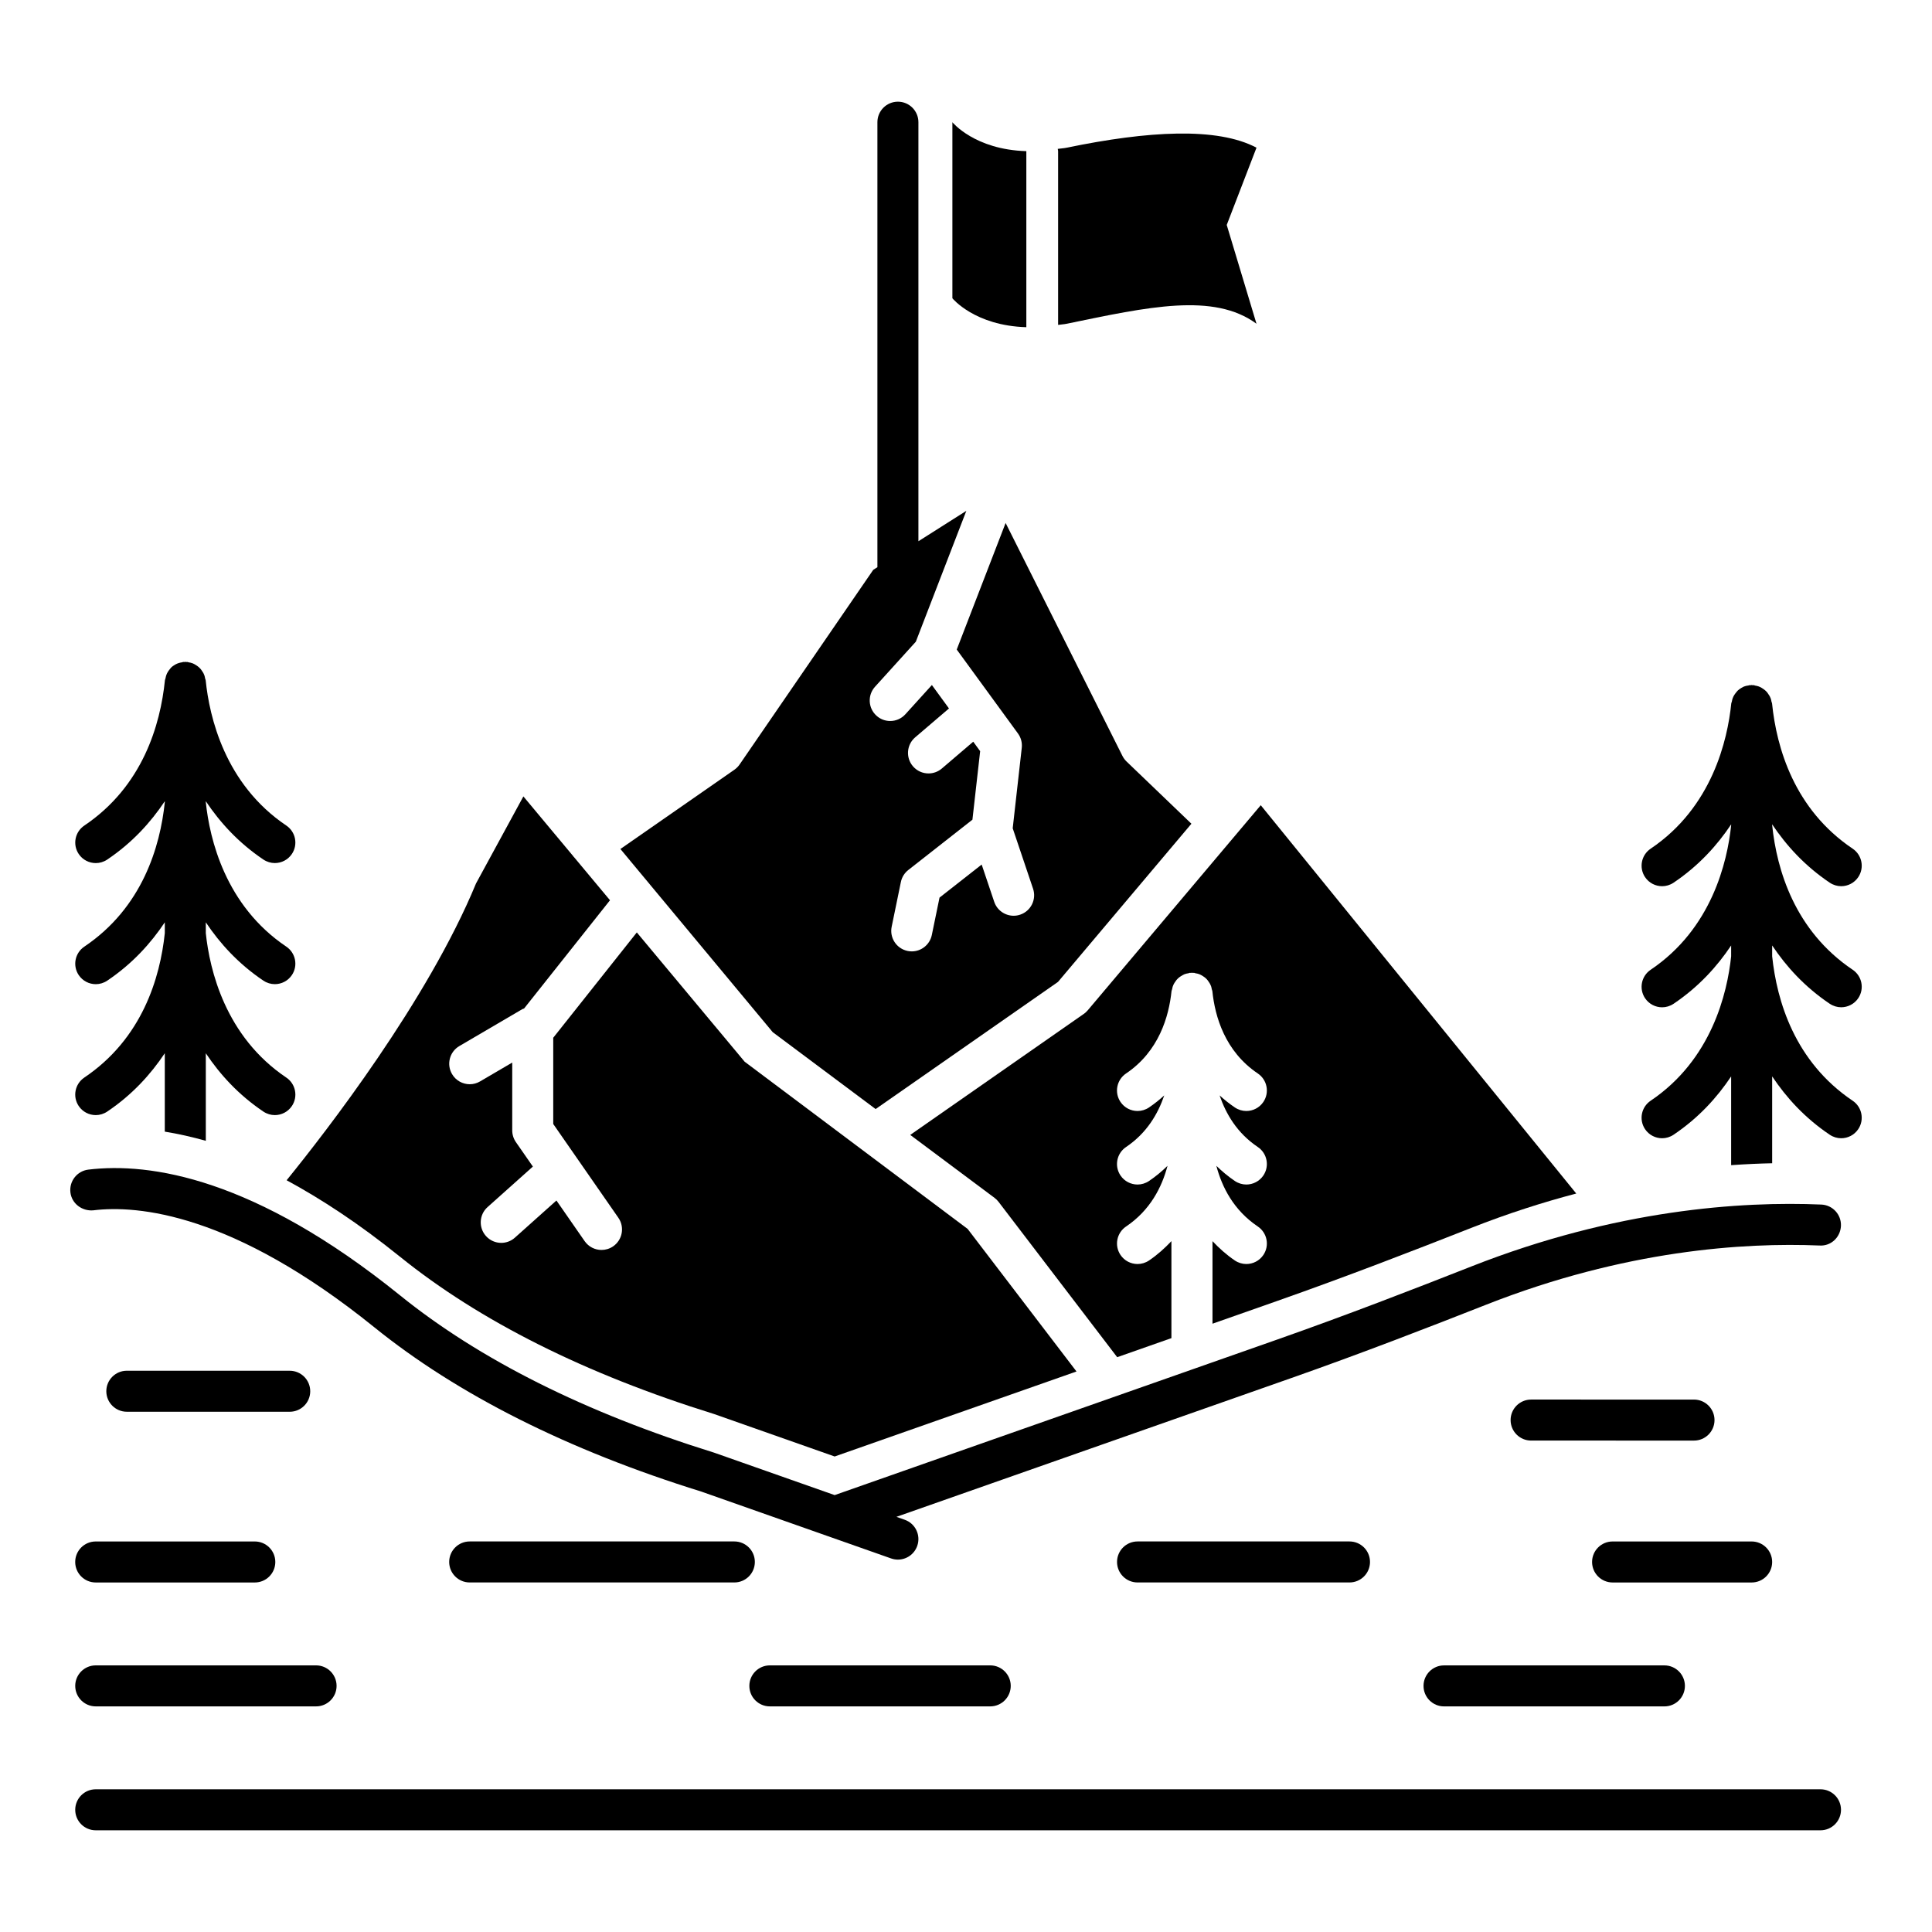<?xml version="1.0" encoding="UTF-8"?>
<!-- Uploaded to: SVG Repo, www.svgrepo.com, Generator: SVG Repo Mixer Tools -->
<svg fill="#000000" width="800px" height="800px" version="1.1" viewBox="144 144 512 512" xmlns="http://www.w3.org/2000/svg">
 <g>
  <path d="m415.99 230.71v-46.648-0.008c-13.707-0.395-19.598-7.664-19.598-7.664v46.656c0-0.004 5.891 7.266 19.598 7.664z"/>
  <path d="m424.41 230.1c0.789-0.129 1.469-0.133 2.297-0.305 21.582-4.469 38.926-8.332 50.277 0l-7.887-26.18 7.887-20.477c-10.391-5.504-28.695-4.469-50.277 0-0.859 0.18-1.57 0.188-2.391 0.316 0.02 0.207 0.094 0.391 0.094 0.605z"/>
  <path d="m431.18 412.72-45.957 32.043 22.328 16.672c0.402 0.297 0.758 0.652 1.062 1.047l31.453 41.188 14.371-5.051v-25.703c-1.73 1.82-3.637 3.578-5.949 5.137-0.926 0.621-1.984 0.926-3.023 0.926-1.75 0-3.465-0.84-4.519-2.402-1.676-2.488-1.016-5.867 1.477-7.543 6.406-4.312 9.5-10.453 10.98-16.078-1.469 1.422-3.066 2.789-4.918 4.031-0.926 0.621-1.984 0.926-3.023 0.926-1.75 0-3.465-0.84-4.519-2.402-1.676-2.488-1.016-5.867 1.477-7.543 5.504-3.707 8.426-8.754 10.125-13.676-1.242 1.121-2.57 2.203-4.059 3.207-0.926 0.621-1.984 0.926-3.023 0.926-1.75 0-3.465-0.84-4.519-2.402-1.676-2.488-1.016-5.867 1.477-7.543 8.703-5.859 11.355-15.102 12.047-21.824 0.02-0.188 0.121-0.336 0.16-0.516 0.055-0.266 0.09-0.523 0.184-0.773 0.062-0.176 0.133-0.34 0.215-0.508 0.125-0.258 0.281-0.477 0.441-0.707 0.133-0.191 0.25-0.375 0.402-0.543 0.113-0.129 0.223-0.25 0.348-0.363 0.242-0.227 0.508-0.402 0.789-0.582 0.168-0.105 0.328-0.207 0.508-0.297 0.141-0.066 0.27-0.141 0.414-0.199 0.328-0.129 0.668-0.188 1.02-0.246 0.133-0.023 0.242-0.102 0.383-0.117 0.098-0.016 0.188 0.031 0.285 0.023 0.09-0.004 0.168-0.055 0.262-0.055s0.172 0.047 0.266 0.055c0.098 0.008 0.188-0.035 0.289-0.023 0.137 0.012 0.242 0.094 0.375 0.117 0.348 0.059 0.676 0.117 1 0.242 0.152 0.059 0.285 0.129 0.43 0.199 0.199 0.098 0.375 0.215 0.562 0.332 0.246 0.164 0.48 0.316 0.703 0.516 0.137 0.125 0.258 0.25 0.383 0.387 0.168 0.188 0.297 0.395 0.441 0.605 0.141 0.211 0.281 0.402 0.391 0.633 0.086 0.176 0.16 0.348 0.23 0.531 0.094 0.254 0.129 0.52 0.184 0.793 0.035 0.176 0.141 0.32 0.156 0.504 0.684 6.715 3.328 15.949 12.039 21.816 2.492 1.676 3.152 5.055 1.477 7.543-1.055 1.562-2.766 2.402-4.519 2.402-1.039 0-2.094-0.305-3.023-0.926-1.488-1.004-2.82-2.086-4.059-3.207 1.695 4.922 4.613 9.969 10.125 13.676 2.492 1.676 3.152 5.055 1.477 7.543-1.055 1.562-2.766 2.402-4.519 2.402-1.039 0-2.094-0.305-3.023-0.926-1.848-1.246-3.445-2.609-4.914-4.027 1.477 5.621 4.566 11.754 10.98 16.074 2.492 1.676 3.152 5.055 1.477 7.543-1.055 1.562-2.766 2.402-4.519 2.402-1.039 0-2.094-0.305-3.023-0.926-2.312-1.559-4.215-3.312-5.941-5.129v21.871l17.035-5.988c18.609-6.543 36.508-13.477 51.555-19.406 9.637-3.797 18.941-6.773 27.812-9.098l-83.613-102.91-45.871 54.375c-0.309 0.367-0.668 0.684-1.055 0.957z"/>
  <path d="m376.05 437.91 48.332-33.695 35.355-41.918-17.176-16.477c-0.445-0.426-0.82-0.934-1.098-1.484l-30.965-61.742-12.953 33.543 16.223 22.242c0.805 1.098 1.16 2.457 1.008 3.805l-2.398 21.324 5.391 16.004c0.961 2.844-0.57 5.93-3.41 6.883-0.574 0.195-1.16 0.289-1.734 0.289-2.266 0-4.383-1.434-5.148-3.699l-3.324-9.867-11.172 8.762-2.039 9.906c-0.531 2.57-2.789 4.344-5.312 4.344-0.363 0-0.734-0.039-1.098-0.113-2.941-0.605-4.836-3.481-4.231-6.414l2.441-11.863c0.258-1.266 0.957-2.387 1.973-3.184l16.988-13.328 2.047-18.156-1.832-2.512-8.32 7.106c-1.023 0.871-2.281 1.305-3.531 1.305-1.531 0-3.055-0.645-4.133-1.902-1.949-2.281-1.684-5.715 0.598-7.664l8.957-7.652-4.531-6.211-7.019 7.746c-1.07 1.184-2.547 1.789-4.023 1.789-1.305 0-2.609-0.461-3.644-1.41-2.231-2.016-2.394-5.449-0.379-7.672l10.812-11.934 13.383-34.676-12.699 8.051v-111.05c0-3-2.434-5.434-5.434-5.434s-5.434 2.434-5.434 5.434v117.93l-1.105 0.703-35.418 51.586c-0.371 0.539-0.84 1.008-1.379 1.387l-30.207 21.004 40.367 48.543z"/>
  <path d="m249.99 477.03c21.121 17.062 49.137 31.098 83.289 41.715l31.914 11.238 64.09-22.527-28.848-37.781-59.098-44.316-28.574-34.258-22.148 27.91v22.855l17.254 24.848c1.715 2.465 1.098 5.852-1.363 7.566-0.949 0.652-2.023 0.969-3.094 0.969-1.723 0-3.418-0.82-4.473-2.336l-7.477-10.77-11.004 9.84c-1.039 0.934-2.336 1.387-3.625 1.387-1.492 0-2.981-0.613-4.047-1.812-2-2.234-1.812-5.68 0.426-7.672l12.008-10.734-4.504-6.488c-0.629-0.91-0.969-1.992-0.969-3.102v-17.973l-8.52 4.992c-0.855 0.508-1.805 0.75-2.738 0.75-1.863 0-3.684-0.961-4.691-2.691-1.523-2.586-0.652-5.914 1.941-7.43l16.699-9.785c0.141-0.082 0.297-0.086 0.441-0.152l22.777-28.699-9.543-11.441c-0.039-0.051-0.102-0.066-0.137-0.121-0.012-0.02 0-0.043-0.012-0.059l-13.262-15.898-12.547 23.059c-12.844 31.102-39.691 65.727-50.195 78.66 9.16 4.973 19.109 11.438 30.027 20.258z"/>
  <path d="m613.64 557.94c0-3-2.434-5.434-5.434-5.434h-36.855c-3 0-5.434 2.434-5.434 5.434s2.434 5.434 5.434 5.434h36.855c3 0.004 5.434-2.43 5.434-5.434z"/>
  <path d="m445.46 552.5c-3 0-5.434 2.434-5.434 5.434s2.434 5.434 5.434 5.434h56.172c3 0 5.434-2.434 5.434-5.434s-2.434-5.434-5.434-5.434z"/>
  <path d="m338.61 552.5h-70.137c-3 0-5.434 2.434-5.434 5.434s2.434 5.434 5.434 5.434h70.137c3 0 5.434-2.434 5.434-5.434 0.004-3-2.43-5.434-5.434-5.434z"/>
  <path d="m163.93 557.94c0 3 2.434 5.434 5.434 5.434h42.164c3 0 5.434-2.434 5.434-5.434s-2.434-5.434-5.434-5.434h-42.164c-3 0-5.434 2.434-5.434 5.434z"/>
  <path d="m169.37 596.21h58.395c3 0 5.434-2.434 5.434-5.434s-2.434-5.434-5.434-5.434h-58.395c-3 0-5.434 2.434-5.434 5.434s2.434 5.434 5.434 5.434z"/>
  <path d="m348.02 596.21h58.402c3 0 5.434-2.434 5.434-5.434s-2.434-5.434-5.434-5.434h-58.402c-3 0-5.434 2.434-5.434 5.434-0.004 3 2.43 5.434 5.434 5.434z"/>
  <path d="m521.25 590.78c0 3 2.434 5.434 5.434 5.434h58.402c3 0 5.434-2.434 5.434-5.434s-2.434-5.434-5.434-5.434h-58.402c-3 0-5.434 2.43-5.434 5.434z"/>
  <path d="m220.78 518.13c3 0 5.434-2.434 5.434-5.434s-2.434-5.434-5.434-5.434l-43.172-0.004c-3 0-5.434 2.434-5.434 5.434s2.434 5.434 5.434 5.434z"/>
  <path d="m592.93 525.77c3 0 5.434-2.434 5.434-5.434s-2.434-5.434-5.434-5.434l-43.172-0.004c-3 0-5.434 2.434-5.434 5.434s2.434 5.434 5.434 5.434z"/>
  <path d="m626.45 618.18h-457.08c-3 0-5.434 2.434-5.434 5.434s2.434 5.434 5.434 5.434h457.08c3 0 5.434-2.434 5.434-5.434 0-3.004-2.434-5.434-5.434-5.434z"/>
  <path d="m166.34 429.57c-2.492 1.676-3.152 5.055-1.477 7.543 1.055 1.562 2.766 2.402 4.519 2.402 1.039 0 2.094-0.305 3.023-0.926 6.66-4.481 11.531-9.875 15.266-15.469v20.777c3.574 0.578 7.199 1.395 10.871 2.434v-23.203c3.738 5.59 8.609 10.98 15.266 15.461 0.934 0.621 1.984 0.926 3.023 0.926 1.75 0 3.465-0.84 4.519-2.402 1.676-2.488 1.016-5.867-1.477-7.543-16.184-10.891-20.309-28.555-21.332-38.27v-2.871c3.738 5.59 8.609 10.977 15.266 15.457 0.934 0.621 1.984 0.926 3.023 0.926 1.75 0 3.465-0.84 4.519-2.402 1.676-2.492 1.008-5.867-1.477-7.543-16.184-10.883-20.309-28.547-21.332-38.262v-0.27c3.738 5.59 8.609 10.98 15.266 15.461 0.934 0.621 1.984 0.926 3.023 0.926 1.75 0 3.465-0.84 4.519-2.402 1.676-2.488 1.016-5.867-1.477-7.543-16.297-10.969-20.383-28.828-21.363-38.496-0.02-0.176-0.121-0.32-0.156-0.492-0.055-0.273-0.09-0.543-0.184-0.801-0.07-0.195-0.152-0.371-0.242-0.555-0.105-0.211-0.238-0.391-0.367-0.586-0.145-0.219-0.277-0.43-0.453-0.625-0.129-0.145-0.262-0.273-0.41-0.402-0.219-0.199-0.449-0.352-0.691-0.516-0.18-0.117-0.352-0.223-0.543-0.32-0.141-0.066-0.27-0.141-0.414-0.195-0.352-0.141-0.699-0.207-1.074-0.266-0.109-0.02-0.199-0.086-0.312-0.098-0.109-0.016-0.195 0.031-0.305 0.02-0.086-0.004-0.16-0.051-0.25-0.051-0.09 0-0.164 0.047-0.25 0.051-0.102 0.008-0.195-0.035-0.293-0.02-0.109 0.012-0.191 0.074-0.301 0.094-0.609 0.078-1.16 0.246-1.676 0.52-0.055 0.027-0.102 0.055-0.152 0.082-0.418 0.238-0.805 0.5-1.141 0.848-0.039 0.039-0.062 0.09-0.105 0.133-0.043 0.051-0.082 0.105-0.125 0.156-0.102 0.117-0.191 0.234-0.285 0.359-0.211 0.297-0.414 0.586-0.562 0.926-0.066 0.145-0.117 0.293-0.172 0.445-0.09 0.242-0.125 0.492-0.18 0.746-0.039 0.191-0.141 0.352-0.16 0.547-1.207 11.816-5.891 28.086-21.363 38.504-2.492 1.676-3.152 5.055-1.477 7.543 1.055 1.562 2.766 2.402 4.519 2.402 1.039 0 2.094-0.305 3.023-0.926 6.66-4.481 11.531-9.875 15.266-15.469v0.266c-1.238 11.801-5.953 27.926-21.332 38.273-2.492 1.676-3.152 5.055-1.477 7.543 1.055 1.562 2.766 2.402 4.519 2.402 1.039 0 2.094-0.305 3.023-0.926 6.66-4.481 11.531-9.871 15.266-15.465v2.867c-1.242 11.793-5.957 27.93-21.336 38.273z"/>
  <path d="m628.91 410.01c0.934 0.621 1.984 0.926 3.023 0.926 1.75 0 3.465-0.84 4.519-2.402 1.676-2.488 1.016-5.867-1.477-7.543-15.379-10.348-20.094-26.473-21.332-38.273v-0.258c3.738 5.594 8.609 10.984 15.266 15.465 0.934 0.621 1.984 0.926 3.023 0.926 1.75 0 3.465-0.84 4.519-2.402 1.676-2.488 1.016-5.867-1.477-7.543-15.473-10.41-20.156-26.676-21.363-38.496-0.02-0.18-0.121-0.32-0.156-0.492-0.055-0.273-0.09-0.543-0.188-0.797-0.07-0.191-0.152-0.367-0.242-0.547-0.105-0.211-0.234-0.387-0.363-0.578-0.148-0.223-0.277-0.438-0.457-0.637-0.137-0.152-0.277-0.281-0.43-0.418-0.195-0.176-0.402-0.309-0.617-0.453-0.195-0.129-0.379-0.258-0.594-0.363-0.16-0.078-0.316-0.148-0.484-0.211-0.305-0.117-0.613-0.168-0.938-0.227-0.137-0.023-0.25-0.105-0.391-0.121-0.105-0.016-0.195 0.027-0.301 0.02-0.086-0.004-0.156-0.051-0.246-0.051-0.094 0-0.172 0.051-0.266 0.055-0.098 0.008-0.188-0.035-0.289-0.023-0.102 0.012-0.184 0.07-0.281 0.086-0.438 0.059-0.844 0.137-1.242 0.301-0.051 0.02-0.09 0.051-0.137 0.074-0.078 0.035-0.148 0.082-0.223 0.121-0.109 0.055-0.211 0.109-0.316 0.172-0.355 0.219-0.688 0.438-0.984 0.734-0.098 0.094-0.172 0.203-0.262 0.305-0.141 0.156-0.254 0.316-0.375 0.484-0.18 0.262-0.355 0.508-0.488 0.797-0.078 0.16-0.137 0.316-0.195 0.484-0.09 0.25-0.129 0.508-0.184 0.77-0.035 0.184-0.141 0.336-0.16 0.527-0.984 9.664-5.062 27.523-21.363 38.488-2.488 1.676-3.152 5.047-1.477 7.543 1.055 1.562 2.766 2.402 4.519 2.402 1.039 0 2.094-0.305 3.023-0.926 6.66-4.481 11.531-9.867 15.266-15.457v0.266c-1.023 9.711-5.148 27.375-21.332 38.262-2.488 1.676-3.152 5.047-1.477 7.543 1.055 1.562 2.766 2.402 4.519 2.402 1.039 0 2.094-0.305 3.023-0.926 6.66-4.481 11.531-9.867 15.266-15.457v2.871c-1.023 9.711-5.148 27.375-21.332 38.27-2.492 1.676-3.152 5.055-1.477 7.543 1.055 1.562 2.766 2.402 4.519 2.402 1.039 0 2.094-0.305 3.023-0.926 6.66-4.481 11.531-9.871 15.266-15.461v23.52c3.887-0.277 7.484-0.434 10.871-0.508v-23.02c3.738 5.594 8.609 10.988 15.266 15.469 0.934 0.621 1.984 0.926 3.023 0.926 1.75 0 3.465-0.84 4.519-2.402 1.676-2.488 1.016-5.867-1.477-7.543-15.379-10.348-20.094-26.48-21.332-38.281v-2.867c3.738 5.586 8.609 10.977 15.266 15.457z"/>
  <path d="m168.71 464.75c11.727-1.434 37.008 0.727 74.457 30.969 22.18 17.922 51.41 32.605 86.691 43.566l50.289 17.715c0.598 0.211 1.207 0.312 1.805 0.312 2.242 0 4.336-1.395 5.125-3.633 1-2.828-0.484-5.938-3.32-6.93l-2.195-0.773 104.39-36.691c18.77-6.594 36.789-13.578 51.934-19.543 36.652-14.434 68.188-16.504 88.336-15.668 3.031 0.191 5.519-2.207 5.648-5.207 0.121-2.996-2.207-5.527-5.207-5.648-21.105-0.902-54.332 1.266-92.766 16.414-15.047 5.93-32.945 12.863-51.555 19.406l-117.15 41.176-31.914-11.238c-34.152-10.621-62.168-24.652-83.289-41.715-38.531-31.117-66.203-35.273-82.582-33.301-2.981 0.363-5.102 3.07-4.746 6.051 0.359 2.977 3.109 4.996 6.051 4.738z"/>
 </g>
</svg>